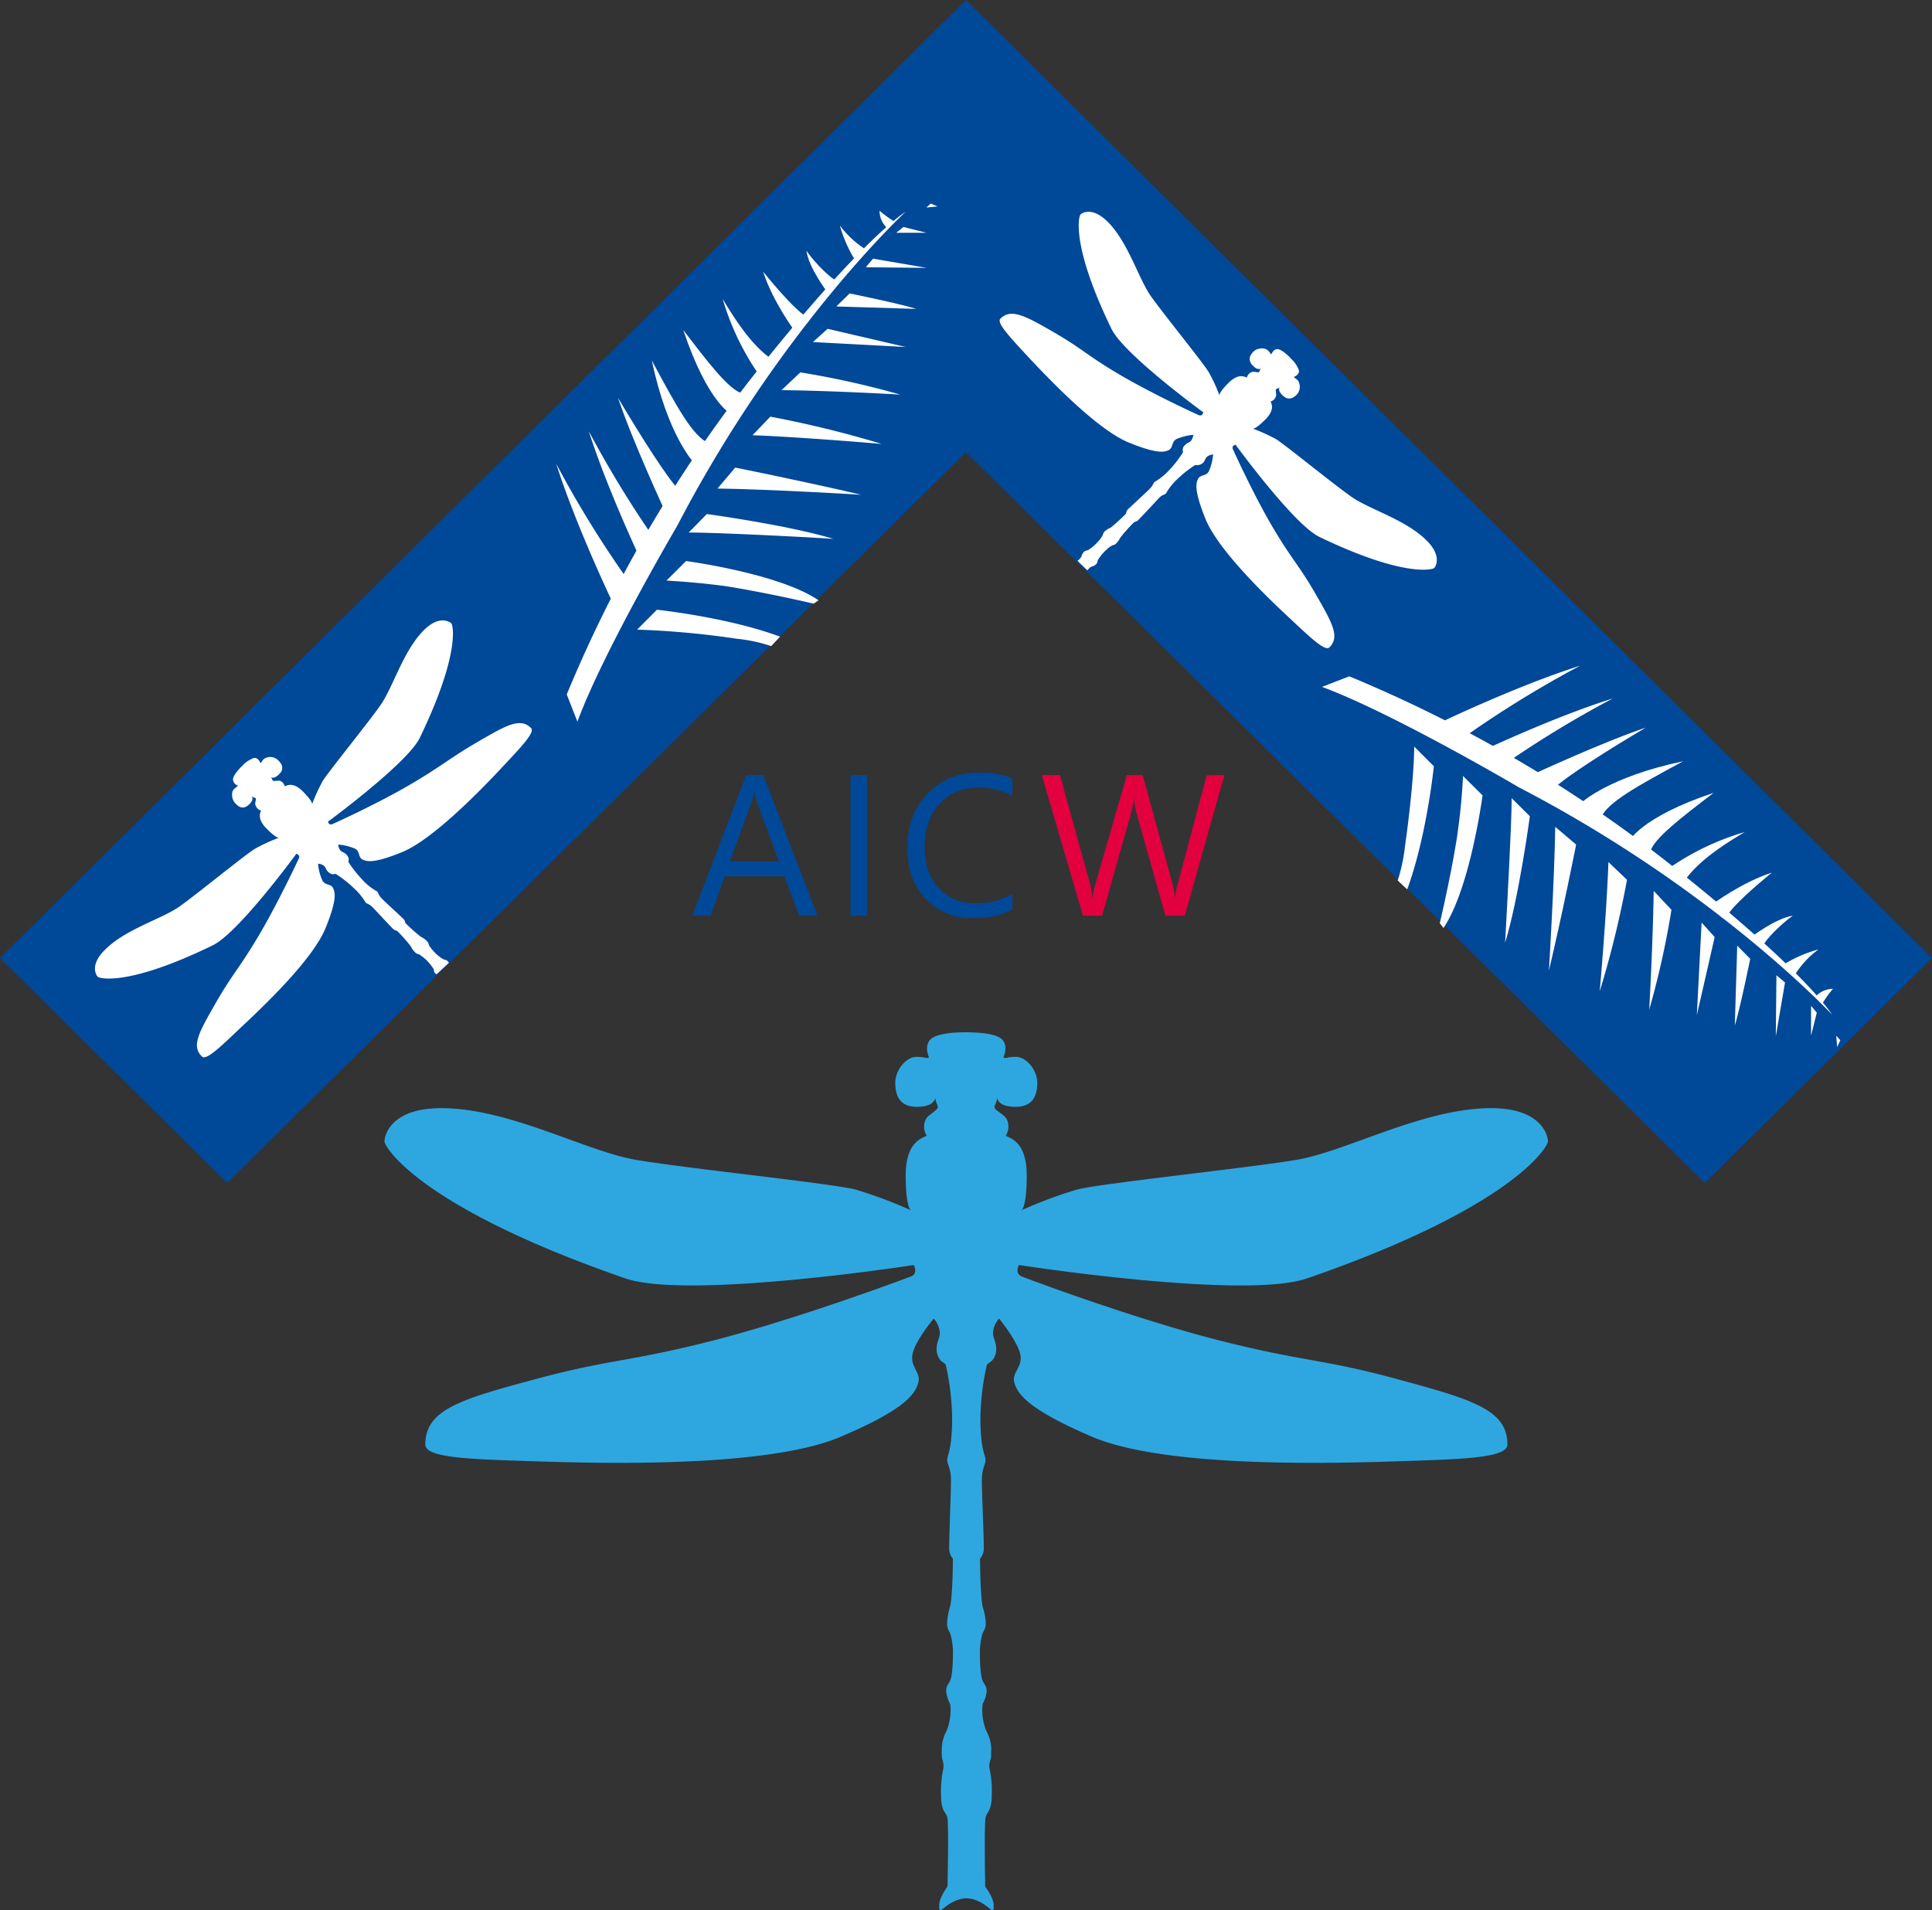 <svg id="レイヤー_1" data-name="レイヤー 1" xmlns="http://www.w3.org/2000/svg" viewBox="0 0 434.54 429.7"><rect x="0" y="0" width="434.54" height="429.7" fill="#333333" stroke="none"/><defs><style>.cls-1{fill:#2ea7e0;}.cls-2{fill:#004898;}.cls-3{fill:#fff;}.cls-4{fill:#e3003e;}</style></defs><title>AICWロゴ決定20210222</title><path class="cls-1" d="M294,287.58c46.29-16,54.16-29.61,54.16-30.83s-1.38-7.46-12.76-7.46c-15.31,0-32.51,9.73-43.77,11.62s-43.91,5.29-49.31,6.67a101.55,101.55,0,0,0-12.66,4.72s1.27-.27,1.27-7.89-3.76-8.34-4.72-8.93a3.85,3.85,0,0,0,.28-3.59c-.44-.83-1-1.12-2.25-2.07s0-1.26,0-2.83c.3.87,1,2,4.19,2s4.87-1.71,4.87-5.41c0-2.76-2.37-5.83-4.83-5.83-2,0-2.1.45-2.8.14.7-1.57.7-3.37-.57-4.3-1.73-1.23-5.59-1.34-7.69-1.37h-.22c-2,0-5.94.14-7.64,1.37-1.26.93-1.26,2.73-.6,4.3-.66.31-.83-.14-2.79-.14-2.45,0-4.8,3.07-4.8,5.83,0,3.7,1.67,5.41,4.83,5.41s3.91-1.11,4.2-2c0,1.57,1.23,1.79,0,2.83s-1.8,1.24-2.2,2.07a3.83,3.83,0,0,0,.23,3.59c-.93.59-4.71,1.27-4.71,8.93s1.25,7.89,1.25,7.89a99.87,99.87,0,0,0-12.62-4.72c-5.44-1.38-38.08-4.74-49.35-6.67s-28.44-11.62-43.76-11.62c-11.38,0-12.75,6.19-12.75,7.46s7.86,14.81,54.15,30.83c14.08,4.88,64.89-3,64.89-3s1.1,1.94-.69,2.6-25.29,9.47-44.31,14.35-23.07,4.15-40,8.7-24.86,6.86-24.86,14.75c0,3.13,11,3.31,25.73,3.78,22.14.75,53.16.66,67.76-5.57,14.3-6.1,16.58-9.47,17.35-12s-1.9-3.61-1.24-6.65,4.75-7.92,4.75-7.92a5.58,5.58,0,0,1,1.38,3.08c0,1.48-.73,2.06-.73,3.72a4,4,0,0,0,.85,2.57c.42.48,1.11.65,1.25,1.21a58.83,58.83,0,0,1,1.39,11.61c0,7.54-1.11,8.51-1.11,9.59s.85,1.83.85,4.61-.4,12.07-.4,15a3.64,3.64,0,0,0,.83,2.63s0,8.26-.66,10.89a14.75,14.75,0,0,0-.64,3.63c0,1.5.64,1.86.83,2.72a17.62,17.62,0,0,1,.49,3.39c0,1.23,0,5.58-.68,6.88s-.84,1.19-.84,2.37a7.36,7.36,0,0,0,.84,2.71c.36.88.08,4.58-.84,6.3a8.63,8.63,0,0,0-1,4.13,11.16,11.16,0,0,0,.08,1.94,5.44,5.44,0,0,1,.3,2.1,24.48,24.48,0,0,0-.55,6c0,3.62.95,3.81,1.38,5s.07,15.71.07,15.71-1.85,2.46-1.85,4.13.05.9.32,1.12,2.43-2.52,5.79-2.62c3.4.1,5.5,2.84,5.8,2.62s.33.5.33-1.12-1.9-4.13-1.9-4.13-.28-14.5.12-15.71,1.35-1.41,1.35-5a22.7,22.7,0,0,0-.54-6,4.65,4.65,0,0,1,.34-2.1c.13-.88,0-1.59.1-1.94a8.83,8.83,0,0,0-1.05-4.13,12,12,0,0,1-.88-6.3,6.43,6.43,0,0,0,.88-2.71c0-1.18-.25-1.13-.88-2.37s-.64-5.65-.64-6.88a17.75,17.75,0,0,1,.47-3.39c.17-.86.85-1.22.85-2.72a12.48,12.48,0,0,0-.68-3.63c-.57-2.63-.6-10.89-.6-10.89a3.62,3.62,0,0,0,.84-2.63c0-2.95-.43-12.25-.43-15s.82-3.47.82-4.61-1.15-2.05-1.15-9.59a58,58,0,0,1,1.41-11.61c.21-.56.86-.73,1.29-1.21a3.92,3.92,0,0,0,.85-2.57c0-1.66-.72-2.24-.72-3.72a5.6,5.6,0,0,1,1.37-3.08s4,4.88,4.74,7.92-2.06,4.17-1.27,6.65,3.1,5.87,17.39,12c14.61,6.23,45.58,6.32,67.79,5.57,14.64-.47,25.68-.65,25.68-3.78,0-7.89-7.89-10.14-24.84-14.75s-21-3.86-40-8.7-42.49-13.61-44.32-14.35-.67-2.6-.67-2.6S279.91,292.46,294,287.58Z"/><polygon class="cls-2" points="217.27 0 0 215.52 51.09 266.12 217.27 101.72 383.45 266.12 434.54 215.52 217.27 0"/><path class="cls-3" d="M152.39,118.15c-.15.3-16.67,28.36-22.52,44.19l-2.4-6.12A303.57,303.57,0,0,1,169,85.07c24.94-31.61,34.68-37.42,34.68-37.42S175.52,73.71,152.39,118.15Z"/><path class="cls-3" d="M137.72,135.39s-8.19-17.1-12.62-31.08a234.07,234.07,0,0,0,15,24.57C142.5,132.34,137.72,135.39,137.72,135.39Z"/><path class="cls-3" d="M145.08,128s-8.19-17-12.65-31a242.21,242.21,0,0,0,15,24.55C149.85,125,145.08,128,145.08,128Z"/><path class="cls-3" d="M149.67,115.23S142.28,99.31,139,89.49c4.73,8,11.27,18.39,13.8,20.81S149.67,115.23,149.67,115.23Z"/><path class="cls-3" d="M156,104s-5.86-6.08-9.39-22.9c5.67,10.57,9.23,17,12.66,18.52S156,104,156,104Z"/><path class="cls-3" d="M164.68,93.33s-5.41-2.38-11-19.09C159.13,81.36,164,87.8,167,88.51S164.68,93.33,164.68,93.33Z"/><path class="cls-3" d="M170.55,84.09a59,59,0,0,1-8-16.81c2.86,4.69,6.62,10.66,11.25,13.65C176.25,82.52,170.55,84.09,170.55,84.09Z"/><path class="cls-3" d="M178.79,74.54s-5-6.69-7.14-13.42c3,3.73,7.85,9.28,9.86,10.14S178.79,74.54,178.79,74.54Z"/><path class="cls-3" d="M186.17,65.84s-4.26-5.52-4.79-9.42c2,2.87,5.66,6.43,6.8,6.69S186.17,65.84,186.17,65.84Z"/><path class="cls-3" d="M192.46,58.74a30.41,30.41,0,0,1-3.56-8A22,22,0,0,0,195,56.29Z"/><path class="cls-3" d="M201.27,49.9l-1.74,1.39a5.19,5.19,0,0,1-1.7-3.89A24.18,24.18,0,0,0,201.27,49.9Z"/><path class="cls-3" d="M165.76,143.7a195.83,195.83,0,0,0-22.46-2.06l4.45-4.47s15.74,1.63,27.7,6.05l-2,2.13A34.88,34.88,0,0,0,165.76,143.7Z"/><path class="cls-3" d="M164.66,132.09c-3.88-.65-9.84-1.21-14.75-1.49l4.4-4.39s20.91,2.77,29.8,8.83l-1.1.76S173.7,133.61,164.66,132.09Z"/><path class="cls-3" d="M154.9,119.79l4.08-4.15s18.1,2.45,28.46,5.58C180.76,120.77,161.08,119.79,154.9,119.79Z"/><path class="cls-3" d="M161.37,109.9l4-4.71s15.86,3.18,28.33,6.11C193.66,111.3,173.42,110.06,161.37,109.9Z"/><path class="cls-3" d="M169.26,97.91l4-4.18a240.76,240.76,0,0,1,25.07,6.14S180.35,98.32,169.26,97.91Z"/><path class="cls-3" d="M175.77,87.77l4.24-4a196.11,196.11,0,0,1,22.48,5C185.64,87.82,175.77,87.77,175.77,87.77Z"/><polygon class="cls-3" points="182.84 76.95 186.14 73.97 203.75 78.07 182.84 76.95"/><path class="cls-3" d="M188.1,68.94l3-2.93s11.6,2.37,15,3.48Z"/><polygon class="cls-3" points="194.73 60.12 196.36 58.19 208.44 60.26 194.73 60.12"/><polygon class="cls-3" points="201.59 52.36 203.19 51.06 208.35 52.36 201.59 52.36"/><polygon class="cls-3" points="208.35 46.68 209.36 45.79 210.87 46.45 208.35 46.68"/><path class="cls-3" d="M341.55,177.08c-.3-.19-28.38-16.7-44.21-22.56l6.14-2.37a304.43,304.43,0,0,1,71.13,41.47c31.65,24.89,37.44,34.63,37.44,34.63S386,200.16,341.55,177.08Z"/><path class="cls-3" d="M324.33,162.36s17.06-8.17,31.06-12.6a243.36,243.36,0,0,0-24.57,15C327.39,167.17,324.33,162.36,324.33,162.36Z"/><path class="cls-3" d="M331.66,169.71s17.11-8.21,31.1-12.59a235.58,235.58,0,0,0-24.64,15C334.73,174.5,331.66,169.71,331.66,169.71Z"/><path class="cls-3" d="M344.48,174.35s15.88-7.38,25.7-10.67c-8,4.71-18.36,11.25-20.81,13.82S344.48,174.35,344.48,174.35Z"/><path class="cls-3" d="M355.66,180.59s6.13-5.82,22.91-9.34c-10.52,5.69-16.95,9.24-18.49,12.68S355.66,180.59,355.66,180.59Z"/><path class="cls-3" d="M366.35,189.35s2.4-5.42,19.08-11c-7.12,5.46-13.55,10.32-14.27,13.31S366.35,189.35,366.35,189.35Z"/><path class="cls-3" d="M375.57,195.18a58.64,58.64,0,0,1,16.85-8c-4.72,2.82-10.69,6.63-13.72,11.25C377.2,200.89,375.57,195.18,375.57,195.18Z"/><path class="cls-3" d="M385.13,203.42s6.71-5,13.39-7.11c-3.69,3-9.26,7.86-10.08,9.84S385.13,203.42,385.13,203.42Z"/><path class="cls-3" d="M393.83,210.82s5.55-4.25,9.4-4.83c-2.83,2-6.41,5.7-6.71,6.87S393.83,210.82,393.83,210.82Z"/><path class="cls-3" d="M401,217.1a28.36,28.36,0,0,1,8-3.51,20.55,20.55,0,0,0-5.53,6.08Z"/><path class="cls-3" d="M409.82,225.89l-1.44-1.71a5.27,5.27,0,0,1,3.89-1.73A20.67,20.67,0,0,0,409.82,225.89Z"/><path class="cls-3" d="M316,190.42c1.05-7.29,2.1-17.32,2.07-22.48l4.43,4.43s-1.6,15.76-6,27.71l-2.13-2A39.4,39.4,0,0,0,316,190.42Z"/><path class="cls-3" d="M327.55,189.29a139.89,139.89,0,0,0,1.51-14.72l4.39,4.36s-2.76,20.93-8.79,29.83l-.83-1.08S326.07,198.31,327.55,189.29Z"/><path class="cls-3" d="M340,179.56l4.09,4.06s-2.41,18.12-5.56,28.45C338.88,205.4,340,185.72,340,179.56Z"/><path class="cls-3" d="M349.8,186l4.7,4s-3.14,15.87-6.12,28.33C348.38,218.31,349.62,198.1,349.8,186Z"/><path class="cls-3" d="M361.76,193.92l4.18,4A225.39,225.39,0,0,1,359.81,223S361.39,205,361.76,193.92Z"/><path class="cls-3" d="M371.94,200.41l4,4.26a194,194,0,0,1-5,22.46C371.85,210.26,371.94,200.41,371.94,200.41Z"/><polygon class="cls-3" points="382.72 207.54 385.66 210.8 381.65 228.37 382.72 207.54"/><path class="cls-3" d="M390.73,212.74l2.93,2.95s-2.37,11.59-3.47,15Z"/><polygon class="cls-3" points="399.55 219.39 401.48 221.02 399.41 233.12 399.55 219.39"/><polygon class="cls-3" points="407.34 226.26 408.63 227.81 407.34 232.99 407.34 226.26"/><polygon class="cls-3" points="413 232.99 413.92 234.02 413.21 235.55 413 232.99"/><path class="cls-3" d="M94.47,214.8c.28.23.73.56,1.13.89A11.41,11.41,0,0,1,97.53,218c.17.56,0,.67.43,1a.37.37,0,0,0,.23.17l2.77-2.57a1.5,1.5,0,0,0-.24-.33c-.36-.4-.43-.23-1-.48a8.67,8.67,0,0,1-2.27-1.89,6.65,6.65,0,0,1-.9-1.16c-.19-.34-.13-.64-.56-1.06a4.79,4.79,0,0,0-1.3-.92,35.74,35.74,0,0,1-3.53-3.14,1.53,1.53,0,0,0-.53-1c-.89-.86-3.85-3.57-4.7-4.42s-.8-1.33-1.11-1.67a12.31,12.31,0,0,1-3.29-2.6,28.94,28.94,0,0,1-3.09-3.89c-.13-.27,0-.52,0-.79a1.77,1.77,0,0,0-.53-1c-.5-.55-.87-.46-1.35-.93a2.29,2.29,0,0,1-.48-1.33,12.42,12.42,0,0,1,3.82.94c1.14.74.64,1.92,1.63,2.43s2.74.86,8.95-1.69,15.75-11.89,22.29-18.88c4.3-4.6,7.62-8,6.68-9-2.43-2.43-5.51-.68-12,3.1S99.86,172,92.59,176.3s-17,8.73-17.82,9.09-1-.55-1-.55S91.6,171.74,94.41,166c9.18-19,7.48-25.47,7.08-25.8s-2.69-1.88-6.16,1.57c-4.64,4.64-6.92,12.82-9.74,16.85s-11.73,15-13,17.06a41.9,41.9,0,0,0-2.4,5.22s.3-.43-2-2.79-3.68-1.35-4.15-1.24a1.69,1.69,0,0,0-1-1.19c-.37-.13-.6,0-1.3,0s-.36-.41-.83-.83c.33.16.88.28,1.86-.67s1-2-.2-3.14a2.51,2.51,0,0,0-3.22-.3c-.57.58-.47.77-.77.91-.3-.7-.86-1.27-1.47-1.13a6.34,6.34,0,0,0-2.76,1.93l-.05,0h0c-.6.65-1.75,1.85-1.89,2.75a1.46,1.46,0,0,0,1.09,1.5c-.1.28-.26.22-.9.85s-.52,2.33.33,3.16C54,181.92,55,181.92,56,181s.82-1.53.67-1.86c.46.46,1,.13.86.83s-.19,1,0,1.3a1.73,1.73,0,0,0,1.17,1.07c-.1.39-1,1.79,1.26,4.07s2.77,2.06,2.77,2.06a37.39,37.39,0,0,0-5.27,2.4c-2.07,1.2-13,10.14-17,13s-12.22,5.11-16.85,9.8c-3.48,3.4-2,5.75-1.57,6.1s6.86,2.13,25.78-7.1c5.77-2.73,18.83-20.6,18.83-20.6s.92.24.58,1S62.33,203.54,58,210.8s-5.73,8.29-9.49,14.86-5.53,9.64-3.1,12c1,1,4.36-2.34,8.94-6.68,7-6.52,16.38-15.9,18.92-22.32,2.51-6.16,2.14-7.88,1.64-8.89s-1.66-.5-2.36-1.63a10.7,10.7,0,0,1-1-3.84,2.41,2.41,0,0,1,1.36.5c.41.44.39.85.9,1.33a1.93,1.93,0,0,0,1,.55c.24,0,.54-.13.75-.05a25.57,25.57,0,0,1,4,3.14A13.78,13.78,0,0,1,82.21,203c.34.36.8.3,1.63,1.14s3.55,3.8,4.45,4.7a1.68,1.68,0,0,0,1,.55,33.94,33.94,0,0,1,3.11,3.5,4.57,4.57,0,0,0,.9,1.28C93.8,214.69,94.13,214.59,94.47,214.8Z"/><path class="cls-3" d="M320.87,121.59c-4.63-4.66-12.86-7-16.85-9.79s-15-11.76-17-13a40.42,40.42,0,0,0-5.26-2.39s.45.34,2.8-2,1.33-3.68,1.23-4.11a1.64,1.64,0,0,0,1.16-1.06c.15-.38.07-.59,0-1.27s.4-.41.87-.83c-.19.31-.32.86.66,1.8s2,1,3.13-.12a2.58,2.58,0,0,0,.3-3.25c-.6-.6-.77-.49-.88-.78.68-.27,1.25-.82,1.11-1.52a6.8,6.8,0,0,0-1.93-2.73h0l0-.06c-.63-.6-1.87-1.81-2.79-1.93-.61-.11-1.17.42-1.47,1.14-.3-.11-.17-.31-.84-.92s-2.33-.52-3.17.31c-1.12,1.13-1.12,2.16-.19,3.14s1.54.85,1.89.68c-.49.47-.2.93-.86.84s-.93-.19-1.33,0a1.67,1.67,0,0,0-1,1.2c-.49-.16-1.87-1.07-4.17,1.23s-2,2.8-2,2.8a35,35,0,0,0-2.42-5.26c-1.23-2.06-10.1-13-12.95-17s-5.11-12.15-9.76-16.81c-3.48-3.46-5.79-2-6.14-1.63S240.8,55.07,250,74c2.8,5.74,20.66,18.77,20.66,18.77s-.24.94-1,.63-10.54-4.83-17.85-9.13-8.27-5.75-14.78-9.52S227.36,69.31,225,71.7c-.95.94,2.36,4.36,6.64,9,6.56,7,16,16.38,22.38,18.91,6.16,2.5,7.86,2.14,8.86,1.63s.53-1.67,1.64-2.43a12.74,12.74,0,0,1,3.9-1,3.27,3.27,0,0,1-.55,1.37c-.43.42-.83.41-1.33.94a1.33,1.33,0,0,0-.52,1c-.05.27.12.53,0,.74a27,27,0,0,1-3.14,4,14.38,14.38,0,0,1-3.2,2.56c-.37.38-.33.8-1.17,1.63s-3.82,3.58-4.73,4.44a1.48,1.48,0,0,0-.51,1.06,46.73,46.73,0,0,1-3.48,3.17,4.57,4.57,0,0,0-1.37.86c-.39.47-.33.8-.56,1.1a5.91,5.91,0,0,1-.89,1.16,9.81,9.81,0,0,1-2.24,1.9c-.57.2-.67.11-1,.47a2.45,2.45,0,0,0-.53,1.07,3.44,3.44,0,0,1-.85.89l2.21,2.13a4.4,4.4,0,0,1,.84-.8,2.36,2.36,0,0,0,1.09-.53c.35-.36.27-.43.44-1a11.91,11.91,0,0,1,1.92-2.31,6.28,6.28,0,0,1,1.17-.88c.27-.22.64-.08,1.07-.57a5.24,5.24,0,0,0,.9-1.28,36.2,36.2,0,0,1,3.16-3.52,1.48,1.48,0,0,0,1-.56c.88-.89,3.61-3.82,4.44-4.72s1.3-.76,1.66-1.13a13.57,13.57,0,0,1,2.57-3.23,25.82,25.82,0,0,1,4-3.16c.22,0,.47.06.77,0a2,2,0,0,0,1-.5c.5-.52.42-.9.87-1.36a2.72,2.72,0,0,1,1.39-.52,11.87,11.87,0,0,1-1,3.88c-.7,1.1-1.87.6-2.39,1.63s-.84,2.72,1.63,8.89C273.61,123,283,132.51,290,139c4.6,4.31,8,7.6,9,6.64,2.42-2.39.67-5.47-3.09-12s-5.2-7.54-9.51-14.79-8.77-17.06-9.11-17.82.6-1,.6-1,13,17.84,18.78,20.71c18.95,9.15,25.48,7.41,25.88,7.06S324.33,125,320.87,121.59Z"/><path class="cls-2" d="M183.87,206h-4.11l-3.35-8.87H163L159.83,206H155.7l12.14-31.65h3.84Zm-8.68-12.21-5-13.48a11.87,11.87,0,0,1-.49-2.12h-.09a11.38,11.38,0,0,1-.51,2.12l-4.92,13.48Z"/><path class="cls-2" d="M195,206h-3.71V174.34H195Z"/><path class="cls-2" d="M227.71,204.67a18.66,18.66,0,0,1-8.74,1.85,14.1,14.1,0,0,1-10.82-4.35q-4.07-4.35-4.06-11.41,0-7.59,4.57-12.27a15.5,15.5,0,0,1,11.59-4.68,18.58,18.58,0,0,1,7.46,1.3v3.95a15.2,15.2,0,0,0-7.51-1.89,11.52,11.52,0,0,0-8.84,3.64q-3.39,3.63-3.39,9.73,0,5.79,3.17,9.21a10.77,10.77,0,0,0,8.31,3.44,15.64,15.64,0,0,0,8.26-2.12Z"/><path class="cls-4" d="M275.4,174.34,266.47,206h-4.35l-6.51-23.13a14.56,14.56,0,0,1-.51-3.22H255a16.81,16.81,0,0,1-.57,3.18L247.88,206h-4.3l-9.27-31.65h4.08l6.73,24.28a15.53,15.53,0,0,1,.53,3.18h.11a18.81,18.81,0,0,1,.69-3.18l7-24.28H257l6.71,24.45a18.86,18.86,0,0,1,.53,3h.08a17.71,17.71,0,0,1,.6-3l6.47-24.37Z"/></svg>